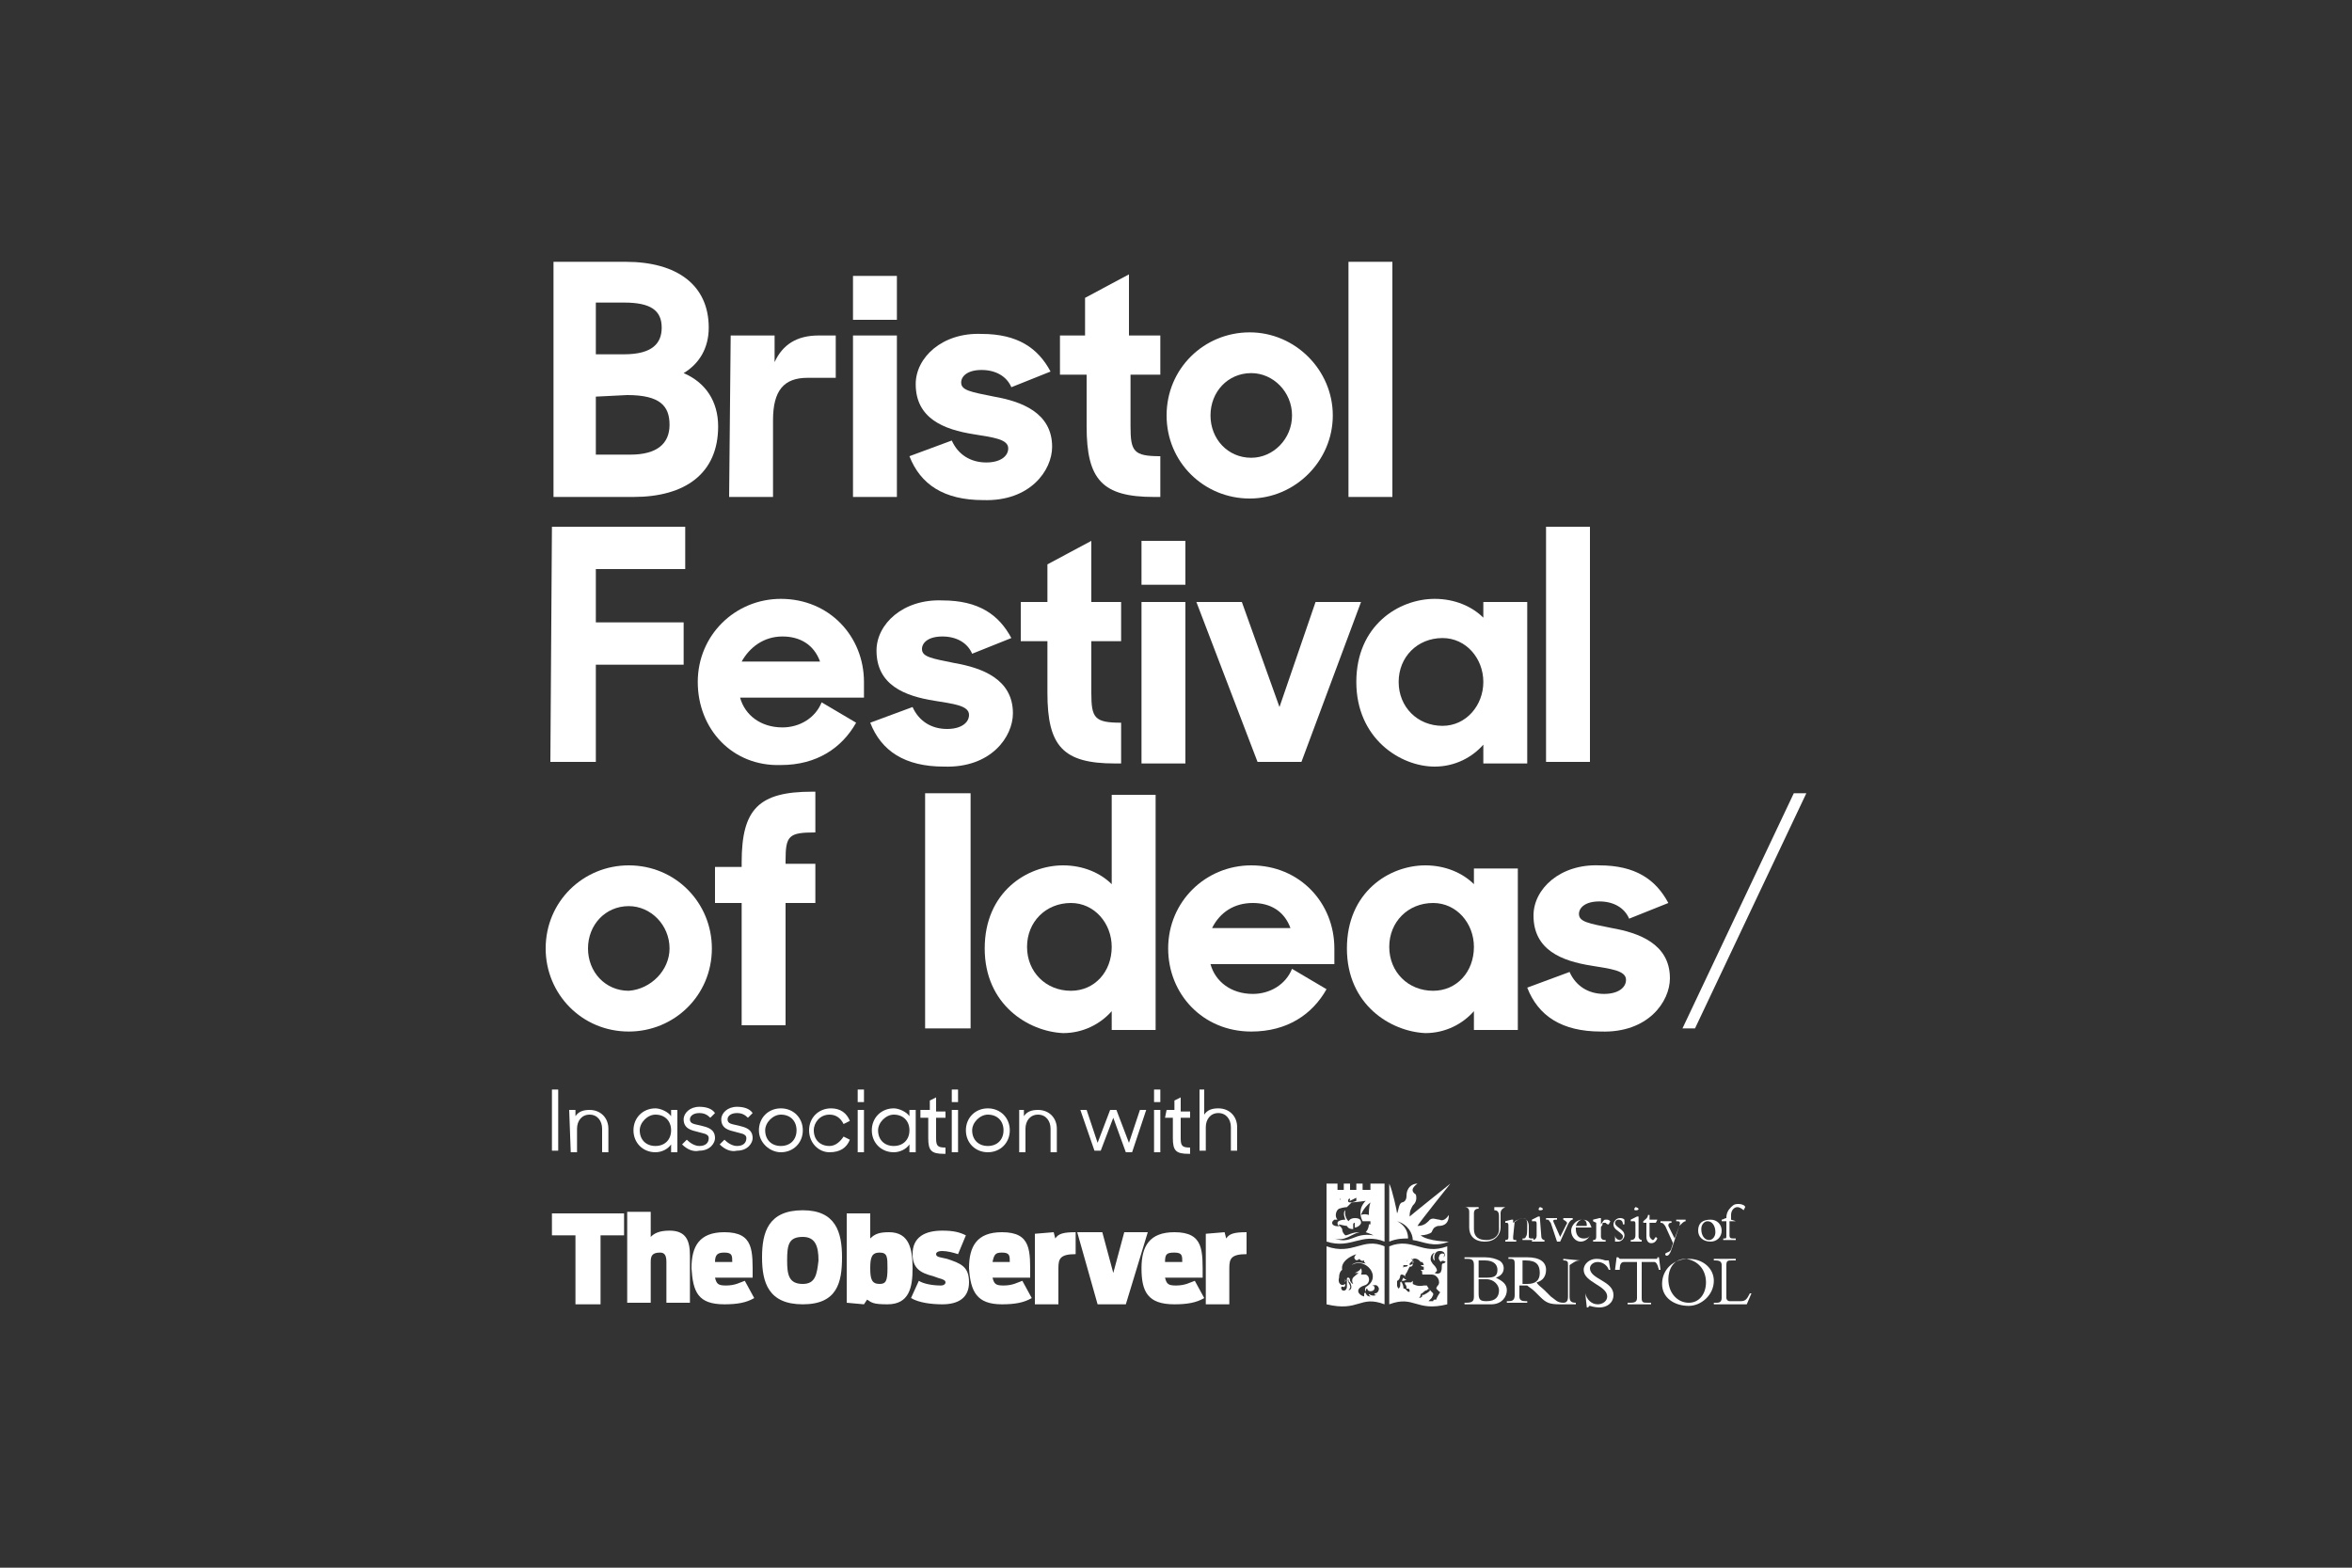 <?xml version="1.0" encoding="utf-8"?>
<!-- Generator: Adobe Illustrator 18.1.1, SVG Export Plug-In . SVG Version: 6.00 Build 0)  -->
<!DOCTYPE svg PUBLIC "-//W3C//DTD SVG 1.1//EN" "http://www.w3.org/Graphics/SVG/1.1/DTD/svg11.dtd">
<svg version="1.1" id="Layer_1" xmlns="http://www.w3.org/2000/svg" xmlns:xlink="http://www.w3.org/1999/xlink" x="0px" y="0px"
	 width="150px" height="100px" viewBox="65 -40 150 100" enable-background="new 65 -40 150 100" xml:space="preserve">
<rect x="65" y="-40" width="150" height="100" fill="#333333" stroke="none"/>
<g>
	<path fill="#FFFFFF" d="M100.2-23.3h4.7c3.3,0,5.3,1.5,5.3,4.2c0,1.3-0.6,2.3-1.6,2.9c1.4,0.6,2.2,1.8,2.2,3.4c0,3-2.1,4.5-5.4,4.5
		h-5.1v-15H100.2z M103-20.7v3.3h1.8c1.8,0,2.4-0.7,2.4-1.7c0-1.1-0.7-1.6-2.4-1.6C104.8-20.7,103-20.7,103-20.7z M103-14.7v3.7h2.2
		c1.7,0,2.5-0.7,2.5-1.9c0-1.2-0.6-1.9-2.7-1.9L103-14.7L103-14.7z"/>
	<path fill="#FFFFFF" d="M111.6-18.6h2.8v1.7c0.5-1.1,1.4-1.7,2.8-1.7h1.1v2.7h-1.8c-1.5,0-2.2,0.8-2.2,2.7v4.9h-2.8L111.6-18.6
		L111.6-18.6z"/>
	<path fill="#FFFFFF" d="M119.4-22.4h2.8v2.8h-2.8V-22.4z M119.4-18.6h2.8v10.3h-2.8V-18.6z"/>
	<path fill="#FFFFFF" d="M123-10.9l2.7-1c0.4,0.9,1.2,1.4,2.2,1.4c0.9,0,1.4-0.4,1.4-0.9c0-0.6-1-0.7-2.2-0.9
		c-1.9-0.3-3.7-1-3.7-3.2c0-1.7,1.7-3.3,4.2-3.2c2.3,0,3.6,0.9,4.4,2.4l-2.5,1c-0.3-0.7-1-1.1-1.9-1.1s-1.3,0.4-1.3,0.8
		c0,0.5,0.6,0.6,2.1,0.9c1.7,0.3,3.7,1,3.7,3.2c0,1.5-1.4,3.5-4.4,3.4C125.2-8.1,123.7-9.1,123-10.9z"/>
	<path fill="#FFFFFF" d="M132.5-18.6h1.7V-21l2.8-1.5v3.9h2v2.5h-1.9v3.3c0,1.6,0.2,1.9,1.9,1.9v2.6h-0.4c-3.3,0-4.3-1.1-4.3-4.5
		v-3.3h-1.7v-2.5H132.5z"/>
	<path fill="#FFFFFF" d="M139.4-13.5c0-3,2.4-5.3,5.3-5.3c2.9,0,5.3,2.4,5.3,5.3s-2.4,5.3-5.3,5.3C141.8-8.2,139.4-10.5,139.4-13.5z
		 M147.4-13.5c0-1.5-1.2-2.7-2.6-2.7c-1.5,0-2.6,1.2-2.6,2.7s1.1,2.7,2.6,2.7C146.2-10.8,147.4-12,147.4-13.5z"/>
	<path fill="#FFFFFF" d="M151-23.3h2.8v15H151V-23.3z"/>
	<g>
		<path fill="#FFFFFF" d="M100.2-6.4h8.5v2.7H103v3.4h5.6v2.7H103v6.2h-2.9L100.2-6.4L100.2-6.4z"/>
		<path fill="#FFFFFF" d="M109.5,3.5c0-3,2.4-5.3,5.3-5.3c3.1,0,5.3,2.4,5.3,5.3v1h-7.9c0.3,1.1,1.3,1.9,2.7,1.9
			c1.1,0,2.1-0.6,2.5-1.6l2.2,1.3c-0.9,1.6-2.5,2.7-4.8,2.7C111.7,8.9,109.5,6.5,109.5,3.5z M112.3,2.2h5c-0.4-1.1-1.3-1.6-2.4-1.6
			C113.7,0.6,112.8,1.3,112.3,2.2z"/>
		<path fill="#FFFFFF" d="M120.5,6.1l2.7-1c0.4,0.9,1.2,1.4,2.2,1.4c0.9,0,1.4-0.4,1.4-0.9c0-0.6-1-0.7-2.2-0.9
			c-1.9-0.3-3.7-1-3.7-3.2c0-1.7,1.7-3.3,4.2-3.2c2.3,0,3.6,0.9,4.4,2.4l-2.5,1c-0.3-0.7-1-1.1-1.9-1.1s-1.3,0.4-1.3,0.8
			c0,0.5,0.6,0.6,2.1,0.9c1.7,0.3,3.7,1,3.7,3.2c0,1.5-1.4,3.5-4.4,3.4C122.7,8.9,121.2,7.9,120.5,6.1z"/>
		<path fill="#FFFFFF" d="M130.1-1.6h1.7V-4l2.8-1.5v3.9h1.9v2.5h-1.9v3.3c0,1.6,0.2,1.9,1.9,1.9v2.6h-0.4c-3.3,0-4.3-1.1-4.3-4.5
			V0.9h-1.7V-1.6z"/>
		<path fill="#FFFFFF" d="M137.8-5.5h2.8v2.8h-2.8V-5.5z M137.8-1.6h2.8V8.7h-2.8V-1.6z"/>
		<path fill="#FFFFFF" d="M141.3-1.6h2.9l2.4,6.7l2.3-6.7h2.9L148,8.6h-2.8L141.3-1.6z"/>
		<path fill="#FFFFFF" d="M151.5,3.5c0-3.6,2.7-5.3,5-5.3c1.3,0,2.4,0.5,3.1,1.2v-1h2.8V8.7h-2.8V7.5c-0.7,0.8-1.8,1.4-3.1,1.4
			C154.3,8.9,151.5,7.1,151.5,3.5z M159.6,3.5c0-1.5-1.1-2.8-2.6-2.8c-1.6,0-2.8,1.2-2.8,2.8s1.2,2.8,2.8,2.8
			C158.5,6.3,159.6,5,159.6,3.5z"/>
		<path fill="#FFFFFF" d="M163.6-6.4h2.8v15h-2.8V-6.4z"/>
	</g>
	<g>
		<path fill="#FFFFFF" d="M99.8,20.5c0-3,2.4-5.3,5.3-5.3c3,0,5.3,2.4,5.3,5.3c0,3-2.4,5.3-5.3,5.3C102.1,25.8,99.8,23.4,99.8,20.5z
			 M107.7,20.5c0-1.5-1.2-2.7-2.6-2.7c-1.5,0-2.6,1.2-2.6,2.7s1.1,2.7,2.6,2.7C106.5,23.1,107.7,21.9,107.7,20.5z"/>
		<path fill="#FFFFFF" d="M110.6,15.3h1.7V15c0-3.4,1.1-4.5,4.5-4.5h0.2v2.6c-1.7,0-1.9,0.2-1.9,1.8v0.2h1.9v2.5h-1.9v7.8h-2.8v-7.8
			h-1.7V15.3z"/>
		<path fill="#FFFFFF" d="M124,10.6h2.9v15H124V10.6z"/>
		<path fill="#FFFFFF" d="M127.8,20.5c0-3.6,2.7-5.3,5-5.3c1.3,0,2.4,0.5,3.1,1.2v-5.7h2.8v15h-2.8v-1.2c-0.7,0.8-1.8,1.4-3.1,1.4
			C130.6,25.8,127.8,24.1,127.8,20.5z M135.9,20.4c0-1.5-1.1-2.8-2.6-2.8c-1.6,0-2.8,1.2-2.8,2.8s1.2,2.8,2.8,2.8
			C134.8,23.2,135.9,22,135.9,20.4z"/>
		<path fill="#FFFFFF" d="M139.5,20.5c0-3,2.4-5.3,5.3-5.3c3.1,0,5.3,2.4,5.3,5.3v1h-7.9c0.3,1.1,1.3,1.9,2.7,1.9
			c1.1,0,2.1-0.6,2.5-1.6l2.2,1.3c-0.9,1.6-2.5,2.7-4.8,2.7C141.7,25.8,139.5,23.4,139.5,20.5z M142.3,19.2h5
			c-0.4-1.1-1.3-1.6-2.4-1.6C143.7,17.6,142.8,18.2,142.3,19.2z"/>
		<path fill="#FFFFFF" d="M150.9,20.5c0-3.6,2.7-5.3,5-5.3c1.3,0,2.4,0.5,3.1,1.2v-1h2.8v10.3H159v-1.2c-0.7,0.8-1.8,1.4-3.1,1.4
			C153.7,25.8,150.9,24.1,150.9,20.5z M159,20.4c0-1.5-1.1-2.8-2.6-2.8c-1.6,0-2.8,1.2-2.8,2.8s1.2,2.8,2.8,2.8
			C157.9,23.2,159,22,159,20.4z"/>
		<path fill="#FFFFFF" d="M162.4,23l2.7-1c0.4,0.9,1.2,1.4,2.2,1.4c0.9,0,1.4-0.4,1.4-0.9c0-0.6-1-0.7-2.2-0.9
			c-1.9-0.3-3.7-1-3.7-3.2c0-1.7,1.7-3.3,4.2-3.2c2.3,0,3.6,0.9,4.4,2.4l-2.5,1c-0.3-0.7-1-1.1-1.9-1.1s-1.3,0.4-1.3,0.8
			c0,0.5,0.6,0.6,2.1,0.9c1.7,0.3,3.7,1,3.7,3.2c0,1.5-1.4,3.5-4.4,3.4C164.6,25.8,163.1,24.8,162.4,23z"/>
		<path fill="#FFFFFF" d="M179.4,10.6h0.8l-7.1,15h-0.8L179.4,10.6z"/>
	</g>
	<g>
		<path fill="#FFFFFF" d="M100.2,29.5h0.4v3.9h-0.4V29.5z"/>
		<path fill="#FFFFFF" d="M101.3,30.8h0.4v0.4c0.2-0.3,0.5-0.4,0.9-0.4c0.7,0,1.2,0.5,1.2,1.2v1.5h-0.4V32c0-0.5-0.3-0.9-0.8-0.9
			s-0.8,0.4-0.8,0.9v1.5h-0.4L101.3,30.8L101.3,30.8z"/>
		<path fill="#FFFFFF" d="M105.4,32.1c0-0.8,0.6-1.4,1.4-1.4c0.3,0,0.8,0.2,1,0.5v-0.4h0.4v2.7h-0.4V33c-0.2,0.3-0.6,0.5-1,0.5
			C106,33.5,105.4,32.9,105.4,32.1z M107.8,32.1c0-0.6-0.4-1-1-1c-0.5,0-1,0.5-1,1c0,0.6,0.4,1,1,1
			C107.4,33.1,107.8,32.7,107.8,32.1z"/>
		<path fill="#FFFFFF" d="M108.5,33l0.3-0.3c0.2,0.2,0.5,0.4,0.8,0.4c0.4,0,0.6-0.2,0.6-0.5s-0.4-0.3-0.7-0.4
			c-0.4-0.1-0.9-0.2-0.9-0.8c0-0.4,0.4-0.8,1-0.8c0.4,0,0.8,0.1,1,0.4l-0.3,0.3c-0.2-0.2-0.4-0.3-0.7-0.3c-0.4,0-0.6,0.2-0.6,0.4
			c0,0.3,0.3,0.3,0.7,0.4s0.9,0.2,0.9,0.8c0,0.3-0.3,0.8-1,0.8C109.2,33.5,108.8,33.3,108.5,33z"/>
		<path fill="#FFFFFF" d="M110.9,33l0.3-0.3c0.2,0.2,0.5,0.4,0.8,0.4c0.4,0,0.6-0.2,0.6-0.5s-0.4-0.3-0.7-0.4
			c-0.4-0.1-0.9-0.2-0.9-0.8c0-0.4,0.4-0.8,1-0.8c0.4,0,0.8,0.1,1,0.4l-0.3,0.3c-0.2-0.2-0.4-0.3-0.7-0.3c-0.4,0-0.6,0.2-0.6,0.4
			c0,0.3,0.3,0.3,0.7,0.4s0.9,0.2,0.9,0.8c0,0.3-0.3,0.8-1,0.8C111.6,33.5,111.2,33.3,110.9,33z"/>
		<path fill="#FFFFFF" d="M113.4,32.1c0-0.8,0.6-1.4,1.4-1.4s1.4,0.6,1.4,1.4s-0.6,1.4-1.4,1.4C114.1,33.5,113.4,32.9,113.4,32.1z
			 M115.8,32.1c0-0.6-0.4-1-1-1c-0.5,0-1,0.5-1,1c0,0.6,0.4,1,1,1C115.4,33.1,115.8,32.7,115.8,32.1z"/>
		<path fill="#FFFFFF" d="M116.6,32.1c0-0.8,0.6-1.4,1.4-1.4c0.6,0,1,0.3,1.2,0.8l-0.4,0.2c-0.2-0.4-0.5-0.6-0.9-0.6
			c-0.6,0-1,0.5-1,1c0,0.6,0.4,1,1,1c0.4,0,0.7-0.3,0.9-0.6l0.4,0.2c-0.2,0.5-0.6,0.8-1.3,0.8S116.6,32.9,116.6,32.1z"/>
		<path fill="#FFFFFF" d="M119.7,29.5h0.4v0.8h-0.4V29.5z M119.7,30.8h0.4v2.7h-0.4V30.8z"/>
		<path fill="#FFFFFF" d="M120.6,32.1c0-0.8,0.6-1.4,1.4-1.4c0.3,0,0.8,0.2,1,0.5v-0.4h0.4v2.7H123V33c-0.2,0.3-0.6,0.5-1,0.5
			C121.2,33.5,120.6,32.9,120.6,32.1z M123,32.1c0-0.6-0.4-1-1-1c-0.5,0-1,0.5-1,1c0,0.6,0.4,1,1,1S123,32.7,123,32.1z"/>
		<path fill="#FFFFFF" d="M123.8,30.8h0.5v-0.6l0.4-0.2v0.9h0.6v0.4h-0.6v1.3c0,0.5,0.1,0.6,0.6,0.6v0.4h-0.1c-0.8,0-1-0.2-1-1v-1.3
			h-0.5v-0.5H123.8z"/>
		<path fill="#FFFFFF" d="M125.7,29.5h0.4v0.8h-0.4V29.5z M125.7,30.8h0.4v2.7h-0.4V30.8z"/>
		<path fill="#FFFFFF" d="M126.6,32.1c0-0.8,0.6-1.4,1.4-1.4s1.4,0.6,1.4,1.4s-0.6,1.4-1.4,1.4S126.6,32.9,126.6,32.1z M129,32.1
			c0-0.6-0.4-1-1-1c-0.5,0-1,0.5-1,1c0,0.6,0.4,1,1,1C128.6,33.1,129,32.7,129,32.1z"/>
		<path fill="#FFFFFF" d="M129.9,30.8h0.4v0.4c0.2-0.3,0.5-0.4,0.9-0.4c0.7,0,1.2,0.5,1.2,1.2v1.5H132V32c0-0.5-0.3-0.9-0.8-0.9
			s-0.8,0.4-0.8,0.9v1.5H130v-2.7H129.9z"/>
		<path fill="#FFFFFF" d="M133.9,30.8h0.4l0.7,2.1l0.8-2.1h0.4l0.8,2.1l0.7-2.1h0.4l-0.9,2.7h-0.4l-0.8-2.2l-0.8,2.1h-0.4
			L133.9,30.8z"/>
		<path fill="#FFFFFF" d="M138.6,29.5h0.4v0.8h-0.4V29.5z M138.6,30.8h0.4v2.7h-0.4V30.8z"/>
		<path fill="#FFFFFF" d="M139.4,30.8h0.5v-0.6l0.4-0.2v0.9h0.6v0.4h-0.6v1.3c0,0.5,0.1,0.6,0.6,0.6v0.4h-0.1c-0.8,0-1-0.2-1-1v-1.3
			h-0.5L139.4,30.8L139.4,30.8z"/>
		<path fill="#FFFFFF" d="M141.4,29.5h0.4v1.6c0.2-0.3,0.5-0.4,0.9-0.4c0.7,0,1.2,0.5,1.2,1.2v1.5h-0.4v-1.5c0-0.5-0.3-0.9-0.8-0.9
			s-0.8,0.4-0.8,0.9v1.5h-0.4v-3.9H141.4z"/>
	</g>
	<g>
		<g>
			<path fill="#FFFFFF" d="M159.3,40.4c0.1,0,0.3,0,0.4,0c0.6,0,0.8,0.3,0.8,0.6c0,0.4-0.2,0.5-0.7,0.5h-0.5
				C159.3,41.5,159.3,40.4,159.3,40.4z M159,42.7c0,0.3-0.1,0.4-0.5,0.4h-0.1v0.1h1.7c0.7,0,1-0.5,1-0.9s-0.3-0.6-0.7-0.8l0,0
				c0.3-0.1,0.5-0.3,0.5-0.6c0-0.2-0.1-0.4-0.3-0.5c-0.2-0.1-0.5-0.2-0.9-0.2c-0.1,0-0.4,0-0.7,0c-0.1,0-0.5,0-0.6,0v0.1h0.2
				c0.3,0,0.4,0.1,0.4,0.4V42.7z M159.3,41.6h0.5c0.5,0,0.8,0.4,0.8,0.7c0,0.4-0.2,0.7-0.8,0.7c-0.4,0-0.5-0.1-0.5-0.5V41.6z"/>
			<path fill="#FFFFFF" d="M165.8,40.4L165.8,40.4l-1.1-0.1v0.1c0.3,0,0.3,0.1,0.3,0.3v2c0,0.3-0.1,0.4-0.3,0.4
				c-0.4,0-0.5-0.2-0.8-0.4l-0.4-0.4c-0.2-0.2-0.4-0.3-0.5-0.5c0.4-0.1,0.6-0.4,0.6-0.8c0-0.5-0.4-0.8-1.2-0.8c-0.3,0-0.4,0-0.6,0
				s-0.5,0-0.6,0v0.1h0.1c0.3,0,0.3,0.1,0.3,0.4v1.9c0,0.3-0.1,0.4-0.4,0.4h-0.1v0.1h1.3V43h-0.1c-0.3,0-0.4-0.1-0.4-0.3V42
				c0.1,0,0.1,0,0.2,0s0.2,0,0.3,0c0.1,0.1,0.3,0.2,0.5,0.4l0.3,0.3c0.4,0.4,0.6,0.5,1.3,0.5h1v-0.1c-0.3,0-0.4-0.1-0.4-0.4v-2
				C165.4,40.5,165.5,40.4,165.8,40.4z M162.4,41.9c-0.1,0-0.2,0-0.3,0v-1.5c0.1,0,0.1,0,0.2,0c0.7,0,0.9,0.3,0.9,0.8
				C163.2,41.7,162.9,41.9,162.4,41.9z"/>
			<path fill="#FFFFFF" d="M166.1,42.5c0.1,0.4,0.4,0.7,0.8,0.7c0.3,0,0.6-0.2,0.6-0.5c0-0.7-1.5-0.9-1.5-1.7c0-0.4,0.4-0.7,0.8-0.7
				s0.5,0.1,0.6,0.1h0.1h0.1l0.1,0.6h-0.1c-0.1-0.3-0.4-0.5-0.7-0.5c-0.3,0-0.5,0.2-0.5,0.4c0,0.7,1.5,0.8,1.5,1.7
				c0,0.5-0.4,0.8-0.9,0.8c-0.3,0-0.6-0.1-0.6-0.1s-0.1,0-0.1,0.1h-0.1L166.1,42.5L166.1,42.5z"/>
			<path fill="#FFFFFF" d="M169.7,42.8c0,0.3,0.1,0.3,0.4,0.3h0.2v0.1h-1.5v-0.1h0.2c0.3,0,0.4-0.1,0.4-0.3v-2.3h-0.8
				c-0.2,0-0.3,0.1-0.3,0.5H168l0.1-0.8h0.1c0,0,0,0,0.1,0.1h0.1h2.2c0.1,0,0.1,0,0.1-0.1h0.1l0.1,0.8h-0.1
				c-0.1-0.4-0.2-0.5-0.3-0.5h-0.8L169.7,42.8L169.7,42.8z"/>
			<path fill="#FFFFFF" d="M173.8,41.8c0,0.7-0.4,1.3-1.1,1.3c-0.7,0-1.3-0.6-1.3-1.5c0-0.6,0.3-1.3,1.1-1.3
				C173.3,40.4,173.8,41,173.8,41.8z M174.3,41.7c0-0.8-0.7-1.4-1.6-1.4c-1,0-1.7,0.7-1.7,1.6s0.8,1.4,1.7,1.4
				C173.5,43.3,174.3,42.6,174.3,41.7z"/>
			<path fill="#FFFFFF" d="M176.4,43.2h-2.1v-0.1h0.2c0.2,0,0.3-0.1,0.3-0.3v-2.1c0-0.2-0.1-0.3-0.4-0.3h-0.1v-0.1h1.4v0.1h-0.2
				c-0.3,0-0.4,0-0.4,0.3v2.1c0,0.1,0.1,0.2,0.2,0.2h0.7c0.3,0,0.4-0.1,0.6-0.5h0.1L176.4,43.2z"/>
			<g>
				<path fill="#FFFFFF" d="M154.8,39c0-0.3-0.1-0.8-0.7-1.1c0.7,0.2,1,0.8,1,1.2c0.7,0.1,1.3,0.5,2.3,0.1l0,0c0,0-1.3,0-1.8-0.4
					c0.3,0,0.6-0.1,0.7-0.2c0.1-0.2,0.1-0.3,0.4-0.4c0.2,0,0.7,0,0.7-0.7c-0.2,0.3-0.4,0.4-0.6,0.3c-0.2,0-0.5-0.2-0.7,0.1
					c-0.2,0.2-0.4,0.3-0.7,0.3c0.1-0.2,2.1-2.7,2.1-2.7s-2.5,2-2.6,2.1c0-0.4,0.1-0.5,0.2-0.7c0.1-0.1,0.3-0.3,0.2-0.7
					c-0.3-0.2-0.3-0.4,0.1-0.7c-0.3,0-0.7,0.2-0.7,0.8c0,0.3-0.2,0.4-0.3,0.4c-0.2,0.1-0.2,0.5-0.3,0.7c0-0.1-0.3-1.5-0.5-1.9v3.7
					l0,0C154.1,39,154.5,39,154.8,39z"/>
			</g>
			<path fill="#FFFFFF" d="M161,37L161,37c-0.2,0.1-0.3,0.2-0.3,0.4v0.9c0,0.4-0.3,0.9-1,0.9s-1-0.4-1-0.9v-1c0-0.2-0.1-0.3-0.3-0.3
				l0,0h0.9v0.1l0,0c-0.2,0-0.3,0.1-0.3,0.3v1c0,0.5,0.3,0.7,0.8,0.7c0.4,0,0.8-0.2,0.8-0.7v-0.8c0-0.3-0.1-0.4-0.3-0.4V37H161z"/>
			<path fill="#FFFFFF" d="M161.5,38.9c0,0.2,0,0.2,0.2,0.2v0.1H161v-0.1c0.2,0,0.2-0.1,0.2-0.2v-0.7c0-0.1,0-0.2-0.1-0.2l-0.1,0
				v-0.1l0.4-0.1h0.1V38c0.2-0.1,0.4-0.3,0.6-0.3c0.2,0,0.4,0.2,0.4,0.5c0,0.5,0,0.5,0,0.7c0,0.1,0.1,0.1,0.2,0.1h0.1v0.1h-0.7V39
				c0.1,0,0.2,0,0.2-0.1c0.1-0.1,0.1-0.3,0.1-0.8c0-0.3-0.1-0.4-0.3-0.4c-0.1,0-0.3,0.1-0.5,0.2L161.5,38.9L161.5,38.9z"/>
			<path fill="#FFFFFF" d="M163.3,38.9c0,0.1,0.1,0.2,0.2,0.2v0.1h-0.8v-0.1c0.2,0,0.3-0.1,0.3-0.3v-0.7c0-0.1,0-0.2-0.1-0.2h-0.2
				v-0.1l0.4-0.2h0.1L163.3,38.9L163.3,38.9z M163.2,37c0.1,0,0.2,0.1,0.2,0.1c0,0.1-0.1,0.1-0.2,0.1S163.1,37.1,163.2,37
				C163,37,163.1,37,163.2,37z"/>
			<path fill="#FFFFFF" d="M164.3,39.2l-0.4-1.2c-0.1-0.1-0.1-0.2-0.2-0.2h-0.1v-0.1h0.7v0.1c-0.2,0-0.3,0-0.2,0.2l0.4,0.9l0.4-0.8
				c0.1-0.1,0-0.2-0.2-0.3v-0.1h0.6v0.1c-0.1,0-0.2,0.1-0.3,0.3l-0.5,1.1H164.3z"/>
			<path fill="#FFFFFF" d="M165.5,38.2c0.1-0.3,0.3-0.4,0.4-0.4c0.2,0,0.3,0.1,0.3,0.4H165.5z M166.5,38.3L166.5,38.3
				c-0.1-0.2-0.1-0.5-0.6-0.5c-0.4,0-0.7,0.4-0.7,0.7c0,0.4,0.3,0.7,0.6,0.7s0.5-0.2,0.6-0.4l0,0c-0.1,0.2-0.3,0.2-0.4,0.2
				c-0.3,0-0.5-0.2-0.5-0.6v-0.1C165.5,38.3,166.5,38.3,166.5,38.3z"/>
			<path fill="#FFFFFF" d="M167.1,38.9c0,0.1,0.1,0.2,0.2,0.2h0.1v0.1h-0.8v-0.1c0.2,0,0.2-0.1,0.2-0.3V38l-0.2-0.1v-0.1l0.4-0.1
				h0.1v0.4l0,0c0.2-0.3,0.2-0.3,0.3-0.3h0.1c0,0,0.1,0,0.2,0.1l-0.1,0.2c-0.1,0-0.1,0-0.2-0.1h-0.1c-0.1,0-0.1,0-0.1,0.1
				s-0.1,0.1-0.1,0.2V38.9z"/>
			<path fill="#FFFFFF" d="M168,38.8c0,0.2,0.2,0.3,0.3,0.3c0.1,0,0.2-0.1,0.2-0.2s0-0.1-0.1-0.2c-0.2-0.2-0.5-0.3-0.5-0.6
				c0-0.2,0.2-0.4,0.4-0.4c0.1,0,0.2,0,0.3,0.1v0.3h-0.1c0-0.2-0.1-0.3-0.3-0.3c-0.1,0-0.2,0.1-0.2,0.2c0,0.3,0.6,0.4,0.6,0.8
				c0,0.2-0.2,0.4-0.4,0.4c-0.1,0-0.1,0-0.2,0h-0.1c0,0,0,0-0.1,0h0.2V38.8L168,38.8z"/>
			<path fill="#FFFFFF" d="M169.5,38.9c0,0.1,0.1,0.2,0.2,0.2v0.1H169v-0.1c0.2,0,0.3-0.1,0.3-0.3v-0.7c0-0.1,0-0.2-0.1-0.2H169
				v-0.1l0.4-0.2h0.1C169.5,37.6,169.5,38.9,169.5,38.9z M169.3,37c0.1,0,0.2,0.1,0.2,0.1c0,0.1-0.1,0.1-0.2,0.1
				S169.2,37.1,169.3,37C169.2,37,169.3,37,169.3,37z"/>
			<path fill="#FFFFFF" d="M170.7,37.8l-0.1,0.2h-0.4v0.8c0,0.2,0.2,0.3,0.2,0.3c0.1,0,0.1-0.1,0.2-0.2l0.1,0.1
				c-0.1,0.2-0.2,0.3-0.4,0.3c-0.2,0-0.3-0.2-0.3-0.4V38h-0.2v-0.1c0.1-0.1,0.3-0.2,0.3-0.4h0.1v0.3
				C170.2,37.8,170.7,37.8,170.7,37.8z"/>
			<path fill="#FFFFFF" d="M172.1,38.2c0.1-0.3,0-0.3-0.2-0.3v-0.1h0.6v0.1C172.4,37.9,172.3,38,172.1,38.2l-0.5,1.5
				c-0.1,0.3-0.2,0.4-0.3,0.4c-0.1,0-0.1-0.1-0.1-0.1c0-0.1,0.2-0.1,0.3-0.2c0,0,0.1-0.1,0.1-0.2l0.1-0.3l-0.5-1.1
				c-0.1-0.1-0.1-0.2-0.3-0.2v-0.1h0.7V38c-0.2,0-0.2,0.1-0.2,0.2l0.4,0.8L172.1,38.2z"/>
			<path fill="#FFFFFF" d="M173.5,38.4c0-0.3,0.2-0.5,0.4-0.5c0.3,0,0.5,0.3,0.5,0.7c0,0.3-0.2,0.5-0.4,0.5
				C173.7,39.1,173.5,38.8,173.5,38.4z M173.3,38.5c0,0.4,0.3,0.7,0.8,0.7c0.4,0,0.7-0.3,0.7-0.7c0-0.4-0.3-0.7-0.7-0.7
				C173.6,37.8,173.3,38,173.3,38.5z"/>
			<path fill="#FFFFFF" d="M175.7,37.9h-0.4v0.9c0,0.2,0.1,0.2,0.3,0.2h0.1v0.1h-0.8V39c0.2,0,0.2,0,0.2-0.2v-0.9h-0.3v-0.1
				c0.1,0,0.2-0.1,0.3-0.1c0-0.3,0.1-0.5,0.3-0.7c0.2-0.2,0.3-0.2,0.5-0.2s0.4,0.1,0.4,0.2l-0.1,0.2c0,0-0.2-0.2-0.4-0.2
				c-0.2,0-0.4,0.2-0.4,0.5v0.3L175.7,37.9L175.7,37.9z"/>
			<path fill="#FFFFFF" d="M153.3,35.5c0,0,0,3.6,0,3.7c-1.5-0.6-2.1,0.5-3.7,0v-3.7h0.7v0.4h0.4v-0.4h0.4v0.4h0.4v-0.4h0.4v0.4h0.5
				v-0.4H153.3z M150.6,36.6c0.2,0,0.4-0.1,0.4-0.1s-0.1,0.2,0.1,0.2c0.2,0,0.4-0.1,0.4-0.1v-0.2c0,0-0.2,0.1-0.4,0.2
				c-0.1,0,0,0,0-0.1c0,0,0-0.1-0.1,0c-0.5,0.2-0.5,0.1-0.5,0C150.4,36.4,150.4,36.5,150.6,36.6z M152.1,36.6c0,0-0.7,0.1-0.9,0.1
				c-0.1,0.1-0.3,0.3-0.3,0.3s-0.2,0-0.5,0.1c-0.2,0.1-0.3,0.5-0.1,0.7c-0.1,0-0.1,0-0.2,0c-0.3,0.2-0.1,0.5,0.4,0.4
				c-0.2,0-0.2-0.1-0.2-0.2s0.2-0.2,0.5-0.2c-0.2-0.5,0-0.6,0-0.6s-0.1,0.4,0.2,0.7c0,0,0.1-0.2,0.4-0.2c0.3,0,0.4,0.1,0.4,0.3
				c0,0.1-0.2,0.3-0.4,0.3V38c0,0-0.1,0-0.1,0.1v0.3c-0.1,0-0.3,0-0.4-0.2c-0.1,0-0.5-0.1-0.5-0.1v0.1c0,0,0.1,0,0.2,0.2
				c0,0.2,0.1,0.3,0.2,0.4c0.2,0,0.4-0.2,0.9-0.2c-0.5,0.1-0.9,0.6-1.6,0.4c1.1,0.4,1.2-0.4,2.5-0.2c-0.2-0.1-0.5-0.2-0.5-0.2
				s0.2-0.2,0.2-0.5c0,0,0,0,0.1,0c0-0.1,0-0.2,0-0.2s-0.3,0-0.5,0C151.5,37.1,152.1,36.6,152.1,36.6z M152.3,37.5
				c0-0.2,0-0.5,0.1-0.8c-0.5,0.4-0.6,0.8-0.6,0.8S152,37.4,152.3,37.5z"/>
			<path fill="#FFFFFF" d="M157.3,39.5c0-0.1,0,3.7,0,3.7c-2,0.5-2.1-0.6-3.7,0v-3.7C155.1,38.9,155.7,40.1,157.3,39.5z M156.5,39.9
				c-0.3,0.1-0.3,0.5-0.2,0.6c0.1,0.2,0.2,0.2,0.3,0.4c0.1,0.2,0,0.2-0.1,0.3c0.2,0.1,0.4,0,0.4-0.1c0.1-0.2,0-0.4,0.1-0.5
				c0,0,0.1,0,0.2-0.1c-0.1-0.1-0.3-0.1-0.3,0c-0.1-0.1-0.2-0.2-0.1-0.4c0-0.1,0.2-0.2,0.3-0.1c0,0.1,0,0.2-0.1,0.2
				c0.1,0,0.2-0.1,0.1-0.3c-0.1-0.1-0.2-0.1-0.3-0.1c-0.2,0-0.4,0.2-0.3,0.6C156.4,40.4,156.3,40.1,156.5,39.9z M154.5,40.7
				C154.5,40.7,154.4,40.7,154.5,40.7c0,0.1,0,0.1,0,0.2l0,0c0,0,0-0.1,0.1-0.1h0.1c0,0,0,0-0.1,0l0,0l0,0h0.1l0,0l0,0l0.1-0.1
				c0,0,0,0,0.1,0c0,0,0.1,0,0.2-0.1c0-0.1,0-0.2,0-0.2s0.1,0.1,0,0.2c0,0.2-0.1,0.2-0.2,0.2c0,0-0.1,0.2-0.2,0.4c0,0-0.2,0.2,0,0.4
				c0,0-0.1,0.1-0.2,0.1h-0.1c0,0-0.1,0.1,0,0.1c0,0,0.1,0.2,0.1,0.3c0,0.1,0,0.1,0.1,0.1c0,0,0,0,0.1,0.1l0.1,0.1h0.1
				c0-0.1,0-0.2-0.1-0.2h-0.1l0,0v-0.1c0-0.1-0.1-0.2-0.1-0.2c0-0.1,0-0.1,0-0.1s0.2,0,0.3,0c0,0,0,0,0.1,0l0.1-0.1c0,0,0,0.1,0,0.2
				c0,0,0.3,0.2,0.7,0.1c0.2,0,0.2,0,0.2,0c0.1,0.2,0.2,0.3,0.3,0.4l0.1,0.1v0.1l-0.1,0.2l-0.1,0.1c-0.1,0.1-0.1,0.1-0.1,0.1h0.3
				l0,0c0,0,0-0.1,0.1-0.1c0,0,0,0,0.1,0c0-0.1,0.2-0.4,0.2-0.4s0.1-0.1,0-0.1c-0.1-0.1-0.1-0.1-0.2-0.2c0,0,0-0.1,0.1-0.2
				c0.2-0.2,0-0.7-0.4-0.7c-0.2,0-0.4,0-0.5,0c-0.1,0-0.1,0-0.1-0.1v-0.1l-0.1-0.1l0,0h0.2c0,0,0-0.1,0-0.2c-0.1,0-0.1,0-0.2-0.1
				l0,0c0.1,0,0.1,0,0.2,0c0,0,0-0.1-0.1-0.2c0,0,0,0-0.2,0l0,0h0.1c0,0-0.2-0.3-0.5-0.2l0.1,0.1l0,0c-0.1-0.1-0.2-0.1-0.2-0.1
				l0.1,0.1c-0.1,0.1-0.2,0.2-0.2,0.2v0.1L154.5,40.7z M154.6,41.4c-0.1-0.1-0.2-0.1-0.2-0.1s-0.1,0-0.1,0.1s-0.1,0.3-0.2,0.3
				c0,0,0,0,0,0.1v0.1c0,0,0,0,0,0.1c0,0,0,0.1,0.1,0.2c0.1-0.1,0.1-0.2,0.1-0.2s0,0,0-0.1v-0.1c0,0,0,0,0.1-0.1l0.1-0.2l0,0l0,0
				l0,0l0.1,0.1h0.1C154.6,41.5,154.6,41.4,154.6,41.4z M156,42.3c-0.1,0-0.2,0.1-0.3,0.2c0,0-0.1,0-0.1,0.1s-0.1,0.2-0.1,0.2
				c0.1,0,0.2-0.1,0.2-0.1s0,0,0-0.1c0,0,0-0.1,0,0c0,0,0,0,0.1,0c0,0,0.4-0.2,0.4-0.3c-0.1-0.1-0.1-0.1-0.1-0.1L156,42.3z
				 M154.7,40.5L154.7,40.5C154.7,40.4,154.7,40.4,154.7,40.5C154.8,40.5,154.8,40.5,154.7,40.5C154.8,40.4,154.8,40.3,154.7,40.5
				C154.7,40.4,154.7,40.4,154.7,40.5C154.7,40.4,154.7,40.5,154.7,40.5z"/>
			<path fill="#FFFFFF" d="M153.3,39.5v3.7c-1.6-0.6-1.6,0.5-3.7,0v-3.7C151.3,40.1,151.9,38.9,153.3,39.5z M150.8,41.9
				c0,0.2-0.1,0.2-0.1,0.2c-0.2-0.1-0.2,0.1-0.1,0.2c0.2,0.1,0.3-0.1,0.3-0.2s0-0.2,0-0.4c0-0.2,0-0.2,0.1-0.2c0,0,0.1,0,0.1,0.2
				c0.1,0.2,0.2,0.2,0.2,0.2s-0.2-0.3,0.1-0.5c0.1-0.1,0.3-0.2,0.3-0.3c0,0,0,0.1-0.1,0.1s-0.2,0-0.2,0s0.3-0.1,0.4-0.3
				c0,0,0.1,0.2,0,0.4c0,0,0.1,0,0.3,0c0.3,0.1,0.3,0.6-0.1,0.7c-0.6,0.2-0.4,0.6,0,0.7v-0.2c0,0,0.1-0.1,0.1,0
				c0.1,0.2,0.2,0.2,0.3,0.2l-0.1-0.1c0-0.1,0.1,0,0.1,0c0.2,0.1,0.4,0,0.4,0c-0.1,0,0,0-0.1,0c0,0-0.1-0.1,0-0.1
				c0.2,0,0.3-0.3,0.2-0.4c-0.1-0.2-0.3-0.1-0.4-0.1c0.2,0,0.2,0.2,0.1,0.3c-0.1,0.1-0.4,0.1-0.4-0.1c-0.1,0-0.1,0.1-0.1,0.2
				c0,0-0.1-0.1,0-0.3c0.7-0.4,0.5-1.1,0-1.4l0,0c-0.5-0.3-0.9,0-0.9,0c0.3-0.3,0.8-0.1,0.9-0.1l-0.1-0.1c0-0.1,0-0.1,0-0.1
				c-0.2,0.1-0.3-0.1-0.3-0.1s-0.2,0.2-0.3,0c-0.1-0.1,0.1-0.3,0.1-0.3c-1.1,0.4-0.9,1-0.9,1s-0.2,0.1-0.2,0.5
				C150.3,41.8,150.5,42.1,150.8,41.9C150.8,42,150.8,42,150.8,41.9L150.8,41.9z M150.8,41.7C150.9,41.7,150.9,41.6,150.8,41.7
				C150.8,41.6,150.7,41.6,150.8,41.7C150.7,41.7,150.7,41.7,150.8,41.7C150.7,41.8,150.8,41.8,150.8,41.7
				C150.7,41.7,150.8,41.7,150.8,41.7z M151,41.6c0,0-0.1,0,0,0.2s0.2,0.3,0,0.5c0.1,0,0.3-0.1,0.1-0.5C151,41.8,151,41.7,151,41.6z
				"/>
		</g>
	</g>
	<g>
		<g>
			<path fill="#FFFFFF" d="M101.7,38.8h-1.5v-1.4h4.6v1.4h-1.5v4.4h-1.6V38.8z"/>
			<path fill="#FFFFFF" d="M105,37.3h1.5v1.6c0.2-0.2,0.5-0.4,1.2-0.4c1.1,0,1.3,0.7,1.3,1.6v3h-1.5v-2.6c0-0.4-0.1-0.6-0.4-0.6
				c-0.5,0-0.6,0.2-0.6,0.6v2.6H105V37.3z"/>
			<path fill="#FFFFFF" d="M111.2,39.9c0.5,0,0.5,0.2,0.5,0.6h-1.1C110.6,40,110.8,39.9,111.2,39.9z M111.2,43.2
				c0.8,0,1.4-0.1,1.9-0.4l-0.6-1.1c-0.3,0.1-0.6,0.3-1.2,0.3c-0.5,0-0.6-0.1-0.7-0.5h2.4c0-1.7,0.1-2.9-1.8-2.9
				c-1.6,0-2.1,0.9-2.1,2.3C109.2,42.4,109.5,43.2,111.2,43.2z"/>
			<path fill="#FFFFFF" d="M116.2,41.9c-0.9,0-1-0.6-1-1.5c0-1,0.1-1.5,1-1.5c0.8,0,1,0.6,1,1.5C117.1,41.3,117,41.9,116.2,41.9z
				 M116.2,43.2c2.2,0,2.5-1.4,2.5-3s-0.4-3-2.5-3c-2.2,0-2.6,1.4-2.6,3C113.6,41.8,114,43.2,116.2,43.2z"/>
			<path fill="#FFFFFF" d="M121.1,41.9c-0.5,0-0.6-0.3-0.6-1s0.1-1,0.6-1s0.5,0.3,0.5,1C121.6,41.7,121.5,41.9,121.1,41.9z
				 M119,43.1l1.1,0.1l0.2-0.3c0.3,0.2,0.4,0.3,1.3,0.3c1.4,0,1.6-1.1,1.6-2.3c0-1.2-0.2-2.3-1.5-2.3c-0.6,0-0.9,0.1-1.2,0.4v-1.6
				H119V43.1z"/>
			<path fill="#FFFFFF" d="M123.1,42.8l0.5-1.1c0.3,0.2,0.9,0.3,1.4,0.3c0.2,0,0.3-0.1,0.3-0.2c0-0.2-0.3-0.2-0.8-0.4
				c-0.8-0.2-1.3-0.5-1.3-1.4c0-1.1,0.8-1.5,1.9-1.5c0.7,0,1.1,0.1,1.5,0.3l-0.5,1.2c-0.3-0.1-0.7-0.2-1-0.2s-0.4,0.1-0.4,0.2
				c0,0.2,0.3,0.2,0.7,0.3c0.9,0.3,1.4,0.5,1.4,1.5s-0.7,1.4-1.7,1.4C124.4,43.2,123.6,43.1,123.1,42.8z"/>
			<path fill="#FFFFFF" d="M128.9,39.9c0.5,0,0.5,0.2,0.5,0.6h-1.1C128.4,40,128.5,39.9,128.9,39.9z M128.9,43.2
				c0.8,0,1.4-0.1,1.9-0.4l-0.6-1.1c-0.3,0.1-0.6,0.3-1.2,0.3c-0.5,0-0.6-0.1-0.7-0.5h2.4c0-1.7,0.1-2.9-1.8-2.9
				c-1.6,0-2.1,0.9-2.1,2.3C126.9,42.4,127.3,43.2,128.9,43.2z"/>
			<path fill="#FFFFFF" d="M131,38.7l1.2-0.1l0.1,0.4c0.2-0.3,0.5-0.4,1.3-0.4V40c-1,0-1.1,0.3-1.1,0.9v2.3H131V38.7z"/>
			<path fill="#FFFFFF" d="M133.7,38.6h1.6l0.7,2.6l0.7-2.6h1.5l-1.4,4.6H135L133.7,38.6z"/>
			<path fill="#FFFFFF" d="M139.9,39.9c0.5,0,0.5,0.2,0.5,0.6h-1.1C139.3,40,139.4,39.9,139.9,39.9z M139.9,43.2
				c0.8,0,1.4-0.1,1.9-0.4l-0.6-1.1c-0.3,0.1-0.6,0.3-1.2,0.3c-0.5,0-0.6-0.1-0.7-0.5h2.4c0-1.7,0.1-2.9-1.8-2.9
				c-1.6,0-2.1,0.9-2.1,2.3C137.8,42.4,138.2,43.2,139.9,43.2z"/>
			<path fill="#FFFFFF" d="M141.9,38.7l1.2-0.1l0.1,0.4c0.2-0.3,0.5-0.4,1.3-0.4V40c-1,0-1.1,0.3-1.1,0.9v2.3h-1.5V38.7z"/>
		</g>
	</g>
</g>
</svg>
